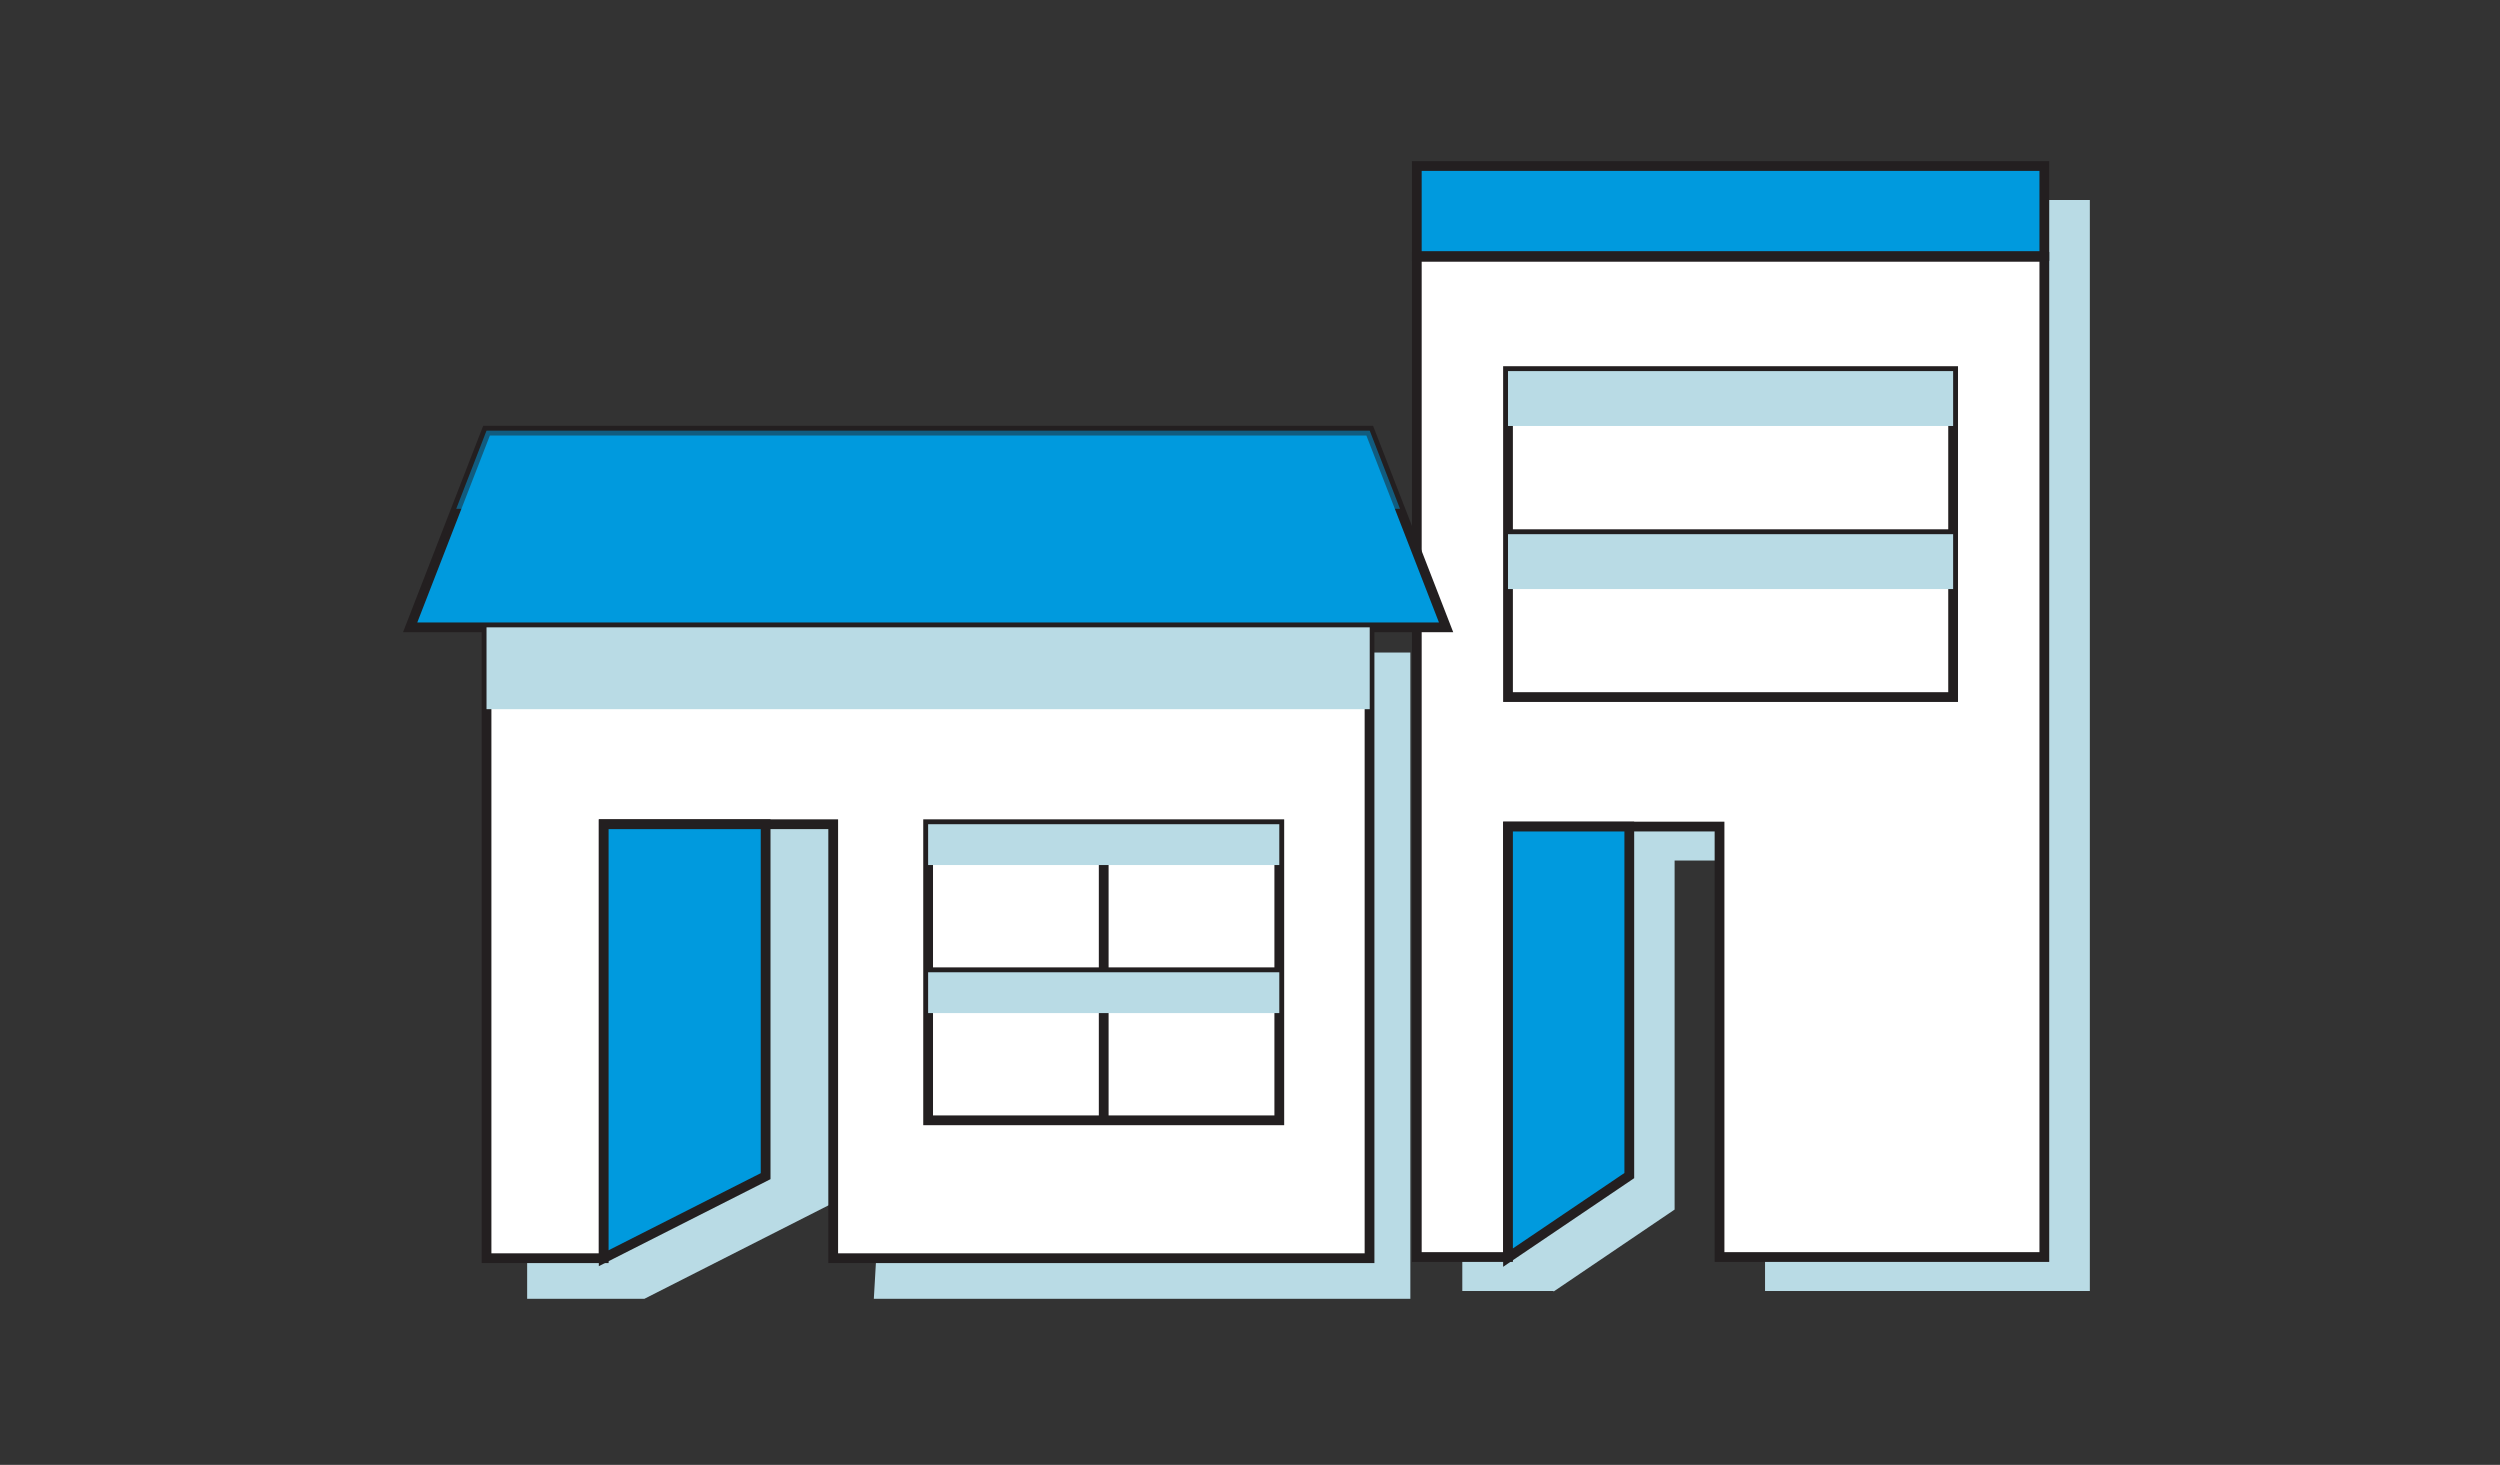 <?xml version="1.0" encoding="UTF-8"?>
<svg xmlns="http://www.w3.org/2000/svg" viewBox="0 0 128 75">
  <rect x="0" y="0" width="128" height="75" fill="#333333" stroke="none"/>
  <defs>
    <style>
      .cls-1, .cls-2, .cls-3 {
        mix-blend-mode: multiply;
      }

      .cls-1, .cls-3, .cls-4, .cls-5 {
        stroke-width: 0px;
      }

      .cls-1, .cls-5 {
        fill: #b9dbe5;
      }

      .cls-6, .cls-7, .cls-8 {
        stroke: #231f20;
        stroke-miterlimit: 10;
        stroke-width: .5px;
      }

      .cls-6, .cls-4 {
        fill: #fff;
      }

      .cls-7, .cls-3 {
        fill: #009ade;
      }

      .cls-3 {
        opacity: .5;
      }

      .cls-9 {
        isolation: isolate;
      }

      .cls-4 {
        opacity: 0;
      }

      .cls-8 {
        fill: none;
      }
    </style>
  </defs>
  <g class="cls-9">
    <g id="Layer_1" data-name="Layer 1">
      <g>
        <rect class="cls-4" width="128" height="75"/>
        <g>
          <polygon class="cls-1" points="26.99 33.41 26.99 66.5 32.99 66.5 42.78 61.53 42.77 40.57 46.24 40.57 44.74 66.5 72.21 66.5 72.21 33.41 26.99 33.41"/>
          <g class="cls-2">
            <polygon class="cls-5" points="74.87 66.1 79.54 66.1 79.54 66.13 85.74 61.93 85.74 44.06 90.37 44.06 90.37 66.1 107 66.1 107 10.24 74.87 10.24 74.87 66.1"/>
          </g>
          <polygon class="cls-6" points="104.67 64.36 88.04 64.36 88.04 42.32 77.21 42.32 77.21 64.36 72.54 64.36 72.54 13.15 104.67 13.15 104.67 64.36"/>
          <rect class="cls-7" x="72.54" y="8.5" width="32.13" height="4.61"/>
          <rect class="cls-6" x="77.21" y="19" width="22.79" height="16.69"/>
          <line class="cls-8" x1="77.21" y1="27.35" x2="100" y2="27.35"/>
          <path class="cls-6" d="m24.91,31.33v33.09h6v-22.22h11.75v22.22h27.46V31.33H24.91Z"/>
          <polygon class="cls-7" points="74.04 32.12 21 32.12 24.91 22.05 70.13 22.05 74.04 32.12"/>
          <rect class="cls-1" x="24.91" y="32.12" width="45.22" height="4.19"/>
          <rect class="cls-6" x="47.52" y="42.2" width="17.98" height="15.16"/>
          <polygon class="cls-7" points="39.2 60.22 30.91 64.42 30.91 42.2 39.2 42.2 39.2 60.22"/>
          <polygon class="cls-7" points="83.42 60.19 77.21 64.39 77.21 42.32 83.42 42.32 83.42 60.19"/>
          <line class="cls-8" x1="56.51" y1="42.2" x2="56.51" y2="57.37"/>
          <line class="cls-8" x1="47.52" y1="49.78" x2="65.5" y2="49.78"/>
          <rect class="cls-1" x="47.52" y="42.2" width="17.98" height="2.09"/>
          <rect class="cls-1" x="77.21" y="19" width="22.79" height="2.81"/>
          <rect class="cls-1" x="77.21" y="27.35" width="22.79" height="2.81"/>
          <rect class="cls-1" x="47.52" y="49.78" width="17.98" height="2.09"/>
          <polygon class="cls-3" points="71.68 26.05 70.13 22.05 24.91 22.05 23.36 26.05 71.68 26.05"/>
        </g>
      </g>
    </g>
  </g>
</svg>
